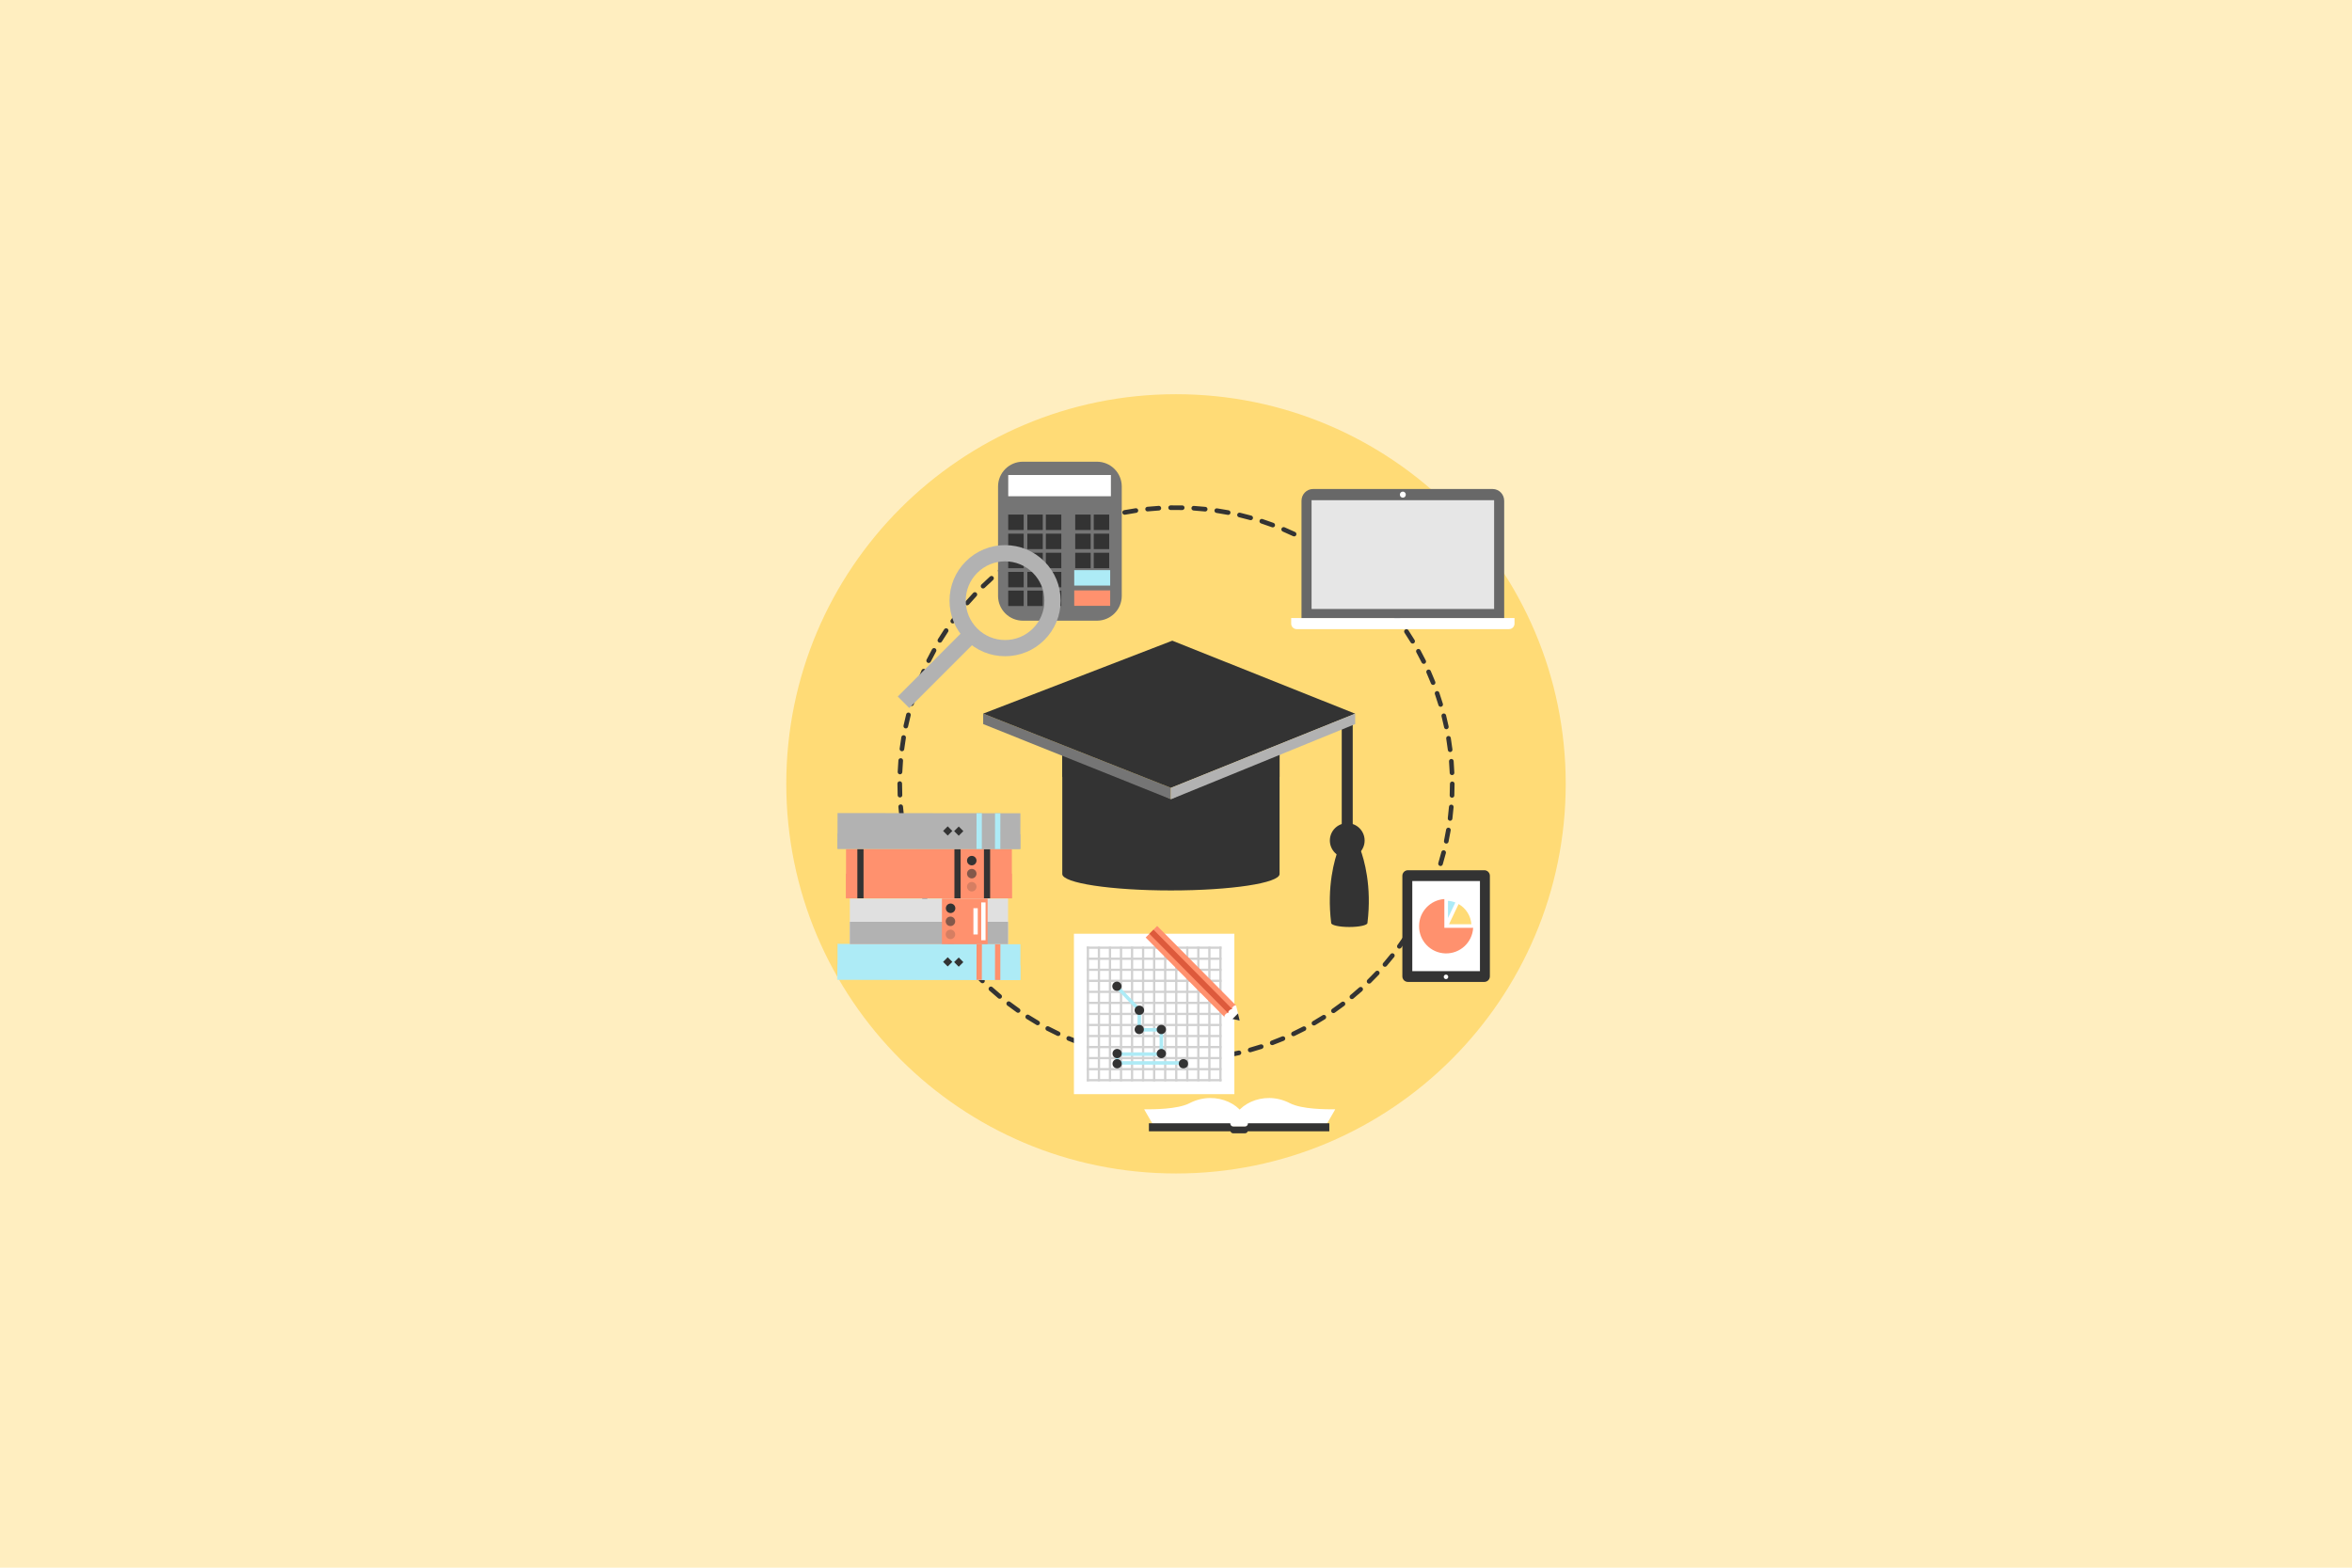 <?xml version="1.0" encoding="UTF-8"?>
<svg width="600px" height="400px" viewBox="0 0 600 400" version="1.1" xmlns="http://www.w3.org/2000/svg" xmlns:xlink="http://www.w3.org/1999/xlink">
    <title>classes</title>
    <desc>FastAdmin</desc>
    <g id="classes" stroke="none" stroke-width="1" fill="none" fill-rule="evenodd">
        <rect id="矩形" fill="#FFEEC0" x="0" y="0" width="600" height="400"></rect>
        <g id="编组" transform="translate(200, 100)">
            <path d="M199.418,99.998 C199.418,154.908 154.906,199.418 99.998,199.418 C45.092,199.418 0.582,154.908 0.582,99.998 C0.582,45.092 45.092,0.582 99.998,0.582 C154.906,0.582 199.418,45.092 199.418,99.998 Z" id="路径" fill="#FFDB76" fill-rule="nonzero"></path>
            <path d="M101.442,171.048 C101.115,171.051 100.848,170.789 100.845,170.462 C100.842,170.136 101.104,169.869 101.431,169.866 C102.407,169.846 103.382,169.806 104.357,169.746 C104.514,169.735 104.668,169.788 104.786,169.892 C104.903,169.996 104.974,170.143 104.982,170.3 C104.992,170.456 104.939,170.61 104.835,170.727 C104.732,170.844 104.585,170.916 104.429,170.925 C103.448,170.986 102.446,171.026 101.452,171.046 L101.442,171.048 L101.442,171.048 Z M98.489,171.046 L98.477,171.046 C97.484,171.025 96.492,170.984 95.502,170.922 C95.345,170.912 95.199,170.841 95.095,170.724 C94.992,170.607 94.939,170.453 94.949,170.297 C94.97,169.972 95.249,169.725 95.574,169.745 C96.548,169.804 97.524,169.845 98.5,169.866 C98.814,169.885 99.059,170.147 99.056,170.461 C99.053,170.776 98.804,171.033 98.489,171.046 L98.489,171.046 Z M107.335,170.683 C107.011,170.698 106.736,170.449 106.719,170.124 C106.703,169.8 106.951,169.524 107.275,169.506 C108.245,169.405 109.225,169.282 110.182,169.143 C110.504,169.099 110.802,169.322 110.851,169.643 C110.897,169.966 110.674,170.265 110.352,170.314 C109.378,170.454 108.385,170.58 107.397,170.68 C107.375,170.683 107.354,170.683 107.335,170.683 L107.335,170.683 Z M92.597,170.677 C92.308,171.648 91.288,172.201 90.317,171.912 C89.346,171.624 88.793,170.603 89.082,169.632 C89.104,169.477 89.187,169.337 89.313,169.243 C89.439,169.149 89.597,169.11 89.752,169.134 C90.715,169.275 91.692,169.397 92.657,169.498 C92.97,169.531 93.203,169.802 93.187,170.116 C93.171,170.43 92.911,170.677 92.597,170.677 L92.597,170.677 Z M113.175,169.832 C112.892,169.831 112.65,169.63 112.595,169.352 C112.535,169.032 112.746,168.723 113.066,168.662 C114.025,168.481 114.981,168.28 115.931,168.057 C116.249,167.983 116.566,168.18 116.641,168.498 C116.715,168.815 116.518,169.133 116.2,169.208 C115.24,169.432 114.26,169.638 113.286,169.823 C113.25,169.829 113.212,169.832 113.175,169.832 L113.175,169.832 Z M86.757,169.818 C86.72,169.819 86.683,169.815 86.646,169.808 C85.671,169.623 84.699,169.417 83.732,169.191 C83.579,169.155 83.447,169.06 83.364,168.927 C83.282,168.793 83.256,168.633 83.292,168.48 C83.327,168.327 83.422,168.195 83.555,168.113 C83.689,168.03 83.849,168.005 84.002,168.042 C84.945,168.262 85.908,168.466 86.866,168.649 C87.186,168.711 87.397,169.018 87.337,169.338 C87.283,169.617 87.04,169.818 86.757,169.818 L86.757,169.818 Z M118.926,168.492 C118.661,168.491 118.429,168.315 118.357,168.06 C118.271,167.745 118.455,167.421 118.769,167.332 C119.708,167.071 120.652,166.786 121.572,166.486 C121.878,166.399 122.198,166.569 122.296,166.872 C122.395,167.174 122.236,167.5 121.937,167.609 C121,167.914 120.04,168.203 119.085,168.469 C119.033,168.485 118.98,168.492 118.926,168.492 L118.926,168.492 Z M81.006,168.472 C80.952,168.473 80.898,168.465 80.846,168.451 C79.89,168.184 78.94,167.897 77.995,167.591 C77.788,167.531 77.629,167.363 77.581,167.153 C77.534,166.942 77.605,166.722 77.767,166.579 C77.93,166.436 78.157,166.394 78.36,166.468 C79.283,166.768 80.226,167.052 81.163,167.315 C81.447,167.394 81.629,167.67 81.589,167.962 C81.55,168.254 81.301,168.472 81.006,168.472 L81.006,168.472 Z M124.543,166.669 C124.259,166.667 124.017,166.462 123.967,166.183 C123.916,165.903 124.073,165.627 124.338,165.526 C125.246,165.188 126.158,164.828 127.054,164.452 C127.355,164.326 127.701,164.467 127.828,164.768 C127.954,165.068 127.813,165.415 127.512,165.542 C126.603,165.923 125.674,166.291 124.751,166.634 C124.684,166.657 124.614,166.669 124.543,166.669 Z M75.385,166.643 C75.314,166.642 75.244,166.629 75.178,166.605 C74.246,166.258 73.32,165.891 72.403,165.505 C72.102,165.378 71.961,165.032 72.088,164.731 C72.214,164.43 72.561,164.289 72.862,164.415 C73.762,164.794 74.68,165.158 75.588,165.498 C75.855,165.598 76.014,165.874 75.964,166.156 C75.914,166.437 75.67,166.642 75.385,166.643 Z M129.972,164.389 C129.697,164.387 129.46,164.194 129.4,163.926 C129.34,163.657 129.473,163.382 129.722,163.263 C130.595,162.849 131.475,162.412 132.337,161.963 C132.526,161.849 132.762,161.848 132.951,161.963 C133.14,162.077 133.249,162.287 133.235,162.507 C133.221,162.727 133.086,162.921 132.885,163.011 C132.011,163.468 131.114,163.914 130.225,164.331 C130.146,164.369 130.06,164.389 129.972,164.389 L129.972,164.389 Z M69.931,164.343 C69.844,164.343 69.758,164.323 69.68,164.286 C68.78,163.863 67.89,163.419 67.011,162.955 C66.824,162.857 66.704,162.667 66.695,162.456 C66.687,162.245 66.791,162.046 66.97,161.933 C67.148,161.82 67.373,161.811 67.56,161.909 C68.425,162.365 69.309,162.803 70.185,163.218 C70.479,163.358 70.606,163.709 70.468,164.005 C70.369,164.212 70.16,164.343 69.931,164.343 L69.931,164.343 Z M135.195,161.655 C134.928,161.656 134.694,161.477 134.625,161.219 C134.555,160.961 134.668,160.689 134.9,160.555 C135.744,160.068 136.578,159.564 137.402,159.042 C137.676,158.867 138.041,158.947 138.216,159.222 C138.391,159.497 138.31,159.862 138.035,160.037 C137.203,160.566 136.345,161.085 135.492,161.58 C135.401,161.63 135.299,161.656 135.195,161.655 L135.195,161.655 Z M64.695,161.594 C64.592,161.594 64.49,161.566 64.402,161.514 C63.541,161.016 62.691,160.499 61.854,159.963 C61.579,159.788 61.499,159.423 61.675,159.148 C61.85,158.874 62.215,158.794 62.489,158.969 C63.313,159.494 64.148,160.002 64.992,160.492 C65.226,160.625 65.34,160.899 65.27,161.158 C65.2,161.417 64.964,161.597 64.695,161.594 L64.695,161.594 Z M140.174,158.495 C139.915,158.497 139.685,158.33 139.608,158.082 C139.53,157.835 139.623,157.566 139.837,157.42 C140.637,156.865 141.434,156.285 142.205,155.702 C142.371,155.559 142.603,155.52 142.807,155.601 C143.011,155.682 143.154,155.87 143.177,156.088 C143.2,156.307 143.1,156.52 142.917,156.642 C142.135,157.235 141.325,157.825 140.512,158.391 C140.413,158.459 140.295,158.496 140.174,158.495 L140.174,158.495 Z M59.712,158.418 C59.59,158.419 59.472,158.381 59.372,158.311 C58.558,157.743 57.756,157.158 56.968,156.555 C56.708,156.358 56.658,155.987 56.855,155.728 C57.053,155.468 57.424,155.418 57.683,155.615 C58.457,156.206 59.252,156.788 60.049,157.343 C60.263,157.489 60.356,157.758 60.279,158.005 C60.201,158.253 59.971,158.42 59.712,158.418 L59.712,158.418 Z M144.874,154.929 C144.625,154.929 144.402,154.773 144.317,154.539 C144.233,154.304 144.305,154.042 144.497,153.883 C145.248,153.261 145.987,152.624 146.712,151.972 C146.956,151.754 147.33,151.773 147.549,152.015 C147.766,152.257 147.746,152.631 147.503,152.851 C146.771,153.508 146.012,154.162 145.249,154.795 C145.144,154.882 145.011,154.93 144.874,154.929 L144.874,154.929 Z M55.011,154.837 C54.873,154.837 54.74,154.788 54.634,154.7 C53.874,154.069 53.117,153.411 52.383,152.749 C52.141,152.53 52.123,152.156 52.342,151.915 C52.562,151.673 52.935,151.655 53.177,151.874 C53.897,152.525 54.642,153.169 55.391,153.792 C55.582,153.952 55.653,154.214 55.568,154.448 C55.483,154.682 55.26,154.838 55.011,154.837 L55.011,154.837 Z M149.263,150.982 C149.023,150.982 148.807,150.837 148.717,150.615 C148.626,150.393 148.679,150.138 148.851,149.971 C149.546,149.289 150.235,148.586 150.903,147.88 C151.046,147.718 151.265,147.647 151.476,147.694 C151.686,147.741 151.854,147.899 151.914,148.106 C151.974,148.314 151.916,148.537 151.763,148.689 C151.088,149.408 150.385,150.123 149.678,150.815 C149.567,150.922 149.418,150.982 149.263,150.982 L149.263,150.982 Z M50.629,150.877 C50.474,150.877 50.326,150.816 50.215,150.708 C49.507,150.012 48.813,149.301 48.134,148.577 C48.027,148.463 47.969,148.31 47.975,148.154 C47.98,147.997 48.048,147.849 48.163,147.743 C48.277,147.635 48.429,147.577 48.586,147.583 C48.742,147.588 48.891,147.656 48.997,147.771 C49.66,148.478 50.349,149.182 51.043,149.865 C51.214,150.033 51.267,150.288 51.176,150.51 C51.085,150.732 50.869,150.877 50.629,150.877 L50.629,150.877 Z M153.308,146.683 C153.077,146.682 152.868,146.547 152.772,146.337 C152.676,146.126 152.711,145.88 152.862,145.705 C153.497,144.969 154.126,144.211 154.731,143.449 C154.934,143.193 155.306,143.151 155.562,143.354 C155.817,143.557 155.86,143.929 155.657,144.185 C155.042,144.958 154.403,145.731 153.755,146.475 C153.644,146.608 153.48,146.684 153.308,146.683 Z M46.592,146.571 C46.421,146.571 46.257,146.496 46.145,146.366 C45.498,145.615 44.862,144.845 44.249,144.071 C44.068,143.814 44.119,143.46 44.366,143.265 C44.612,143.069 44.969,143.101 45.177,143.337 C45.778,144.095 46.406,144.854 47.04,145.594 C47.193,145.768 47.229,146.016 47.132,146.227 C47.035,146.438 46.824,146.572 46.592,146.571 L46.592,146.571 Z M156.985,142.057 C156.762,142.058 156.558,141.933 156.457,141.735 C156.356,141.536 156.376,141.298 156.508,141.118 C157.078,140.334 157.645,139.525 158.185,138.715 C158.27,138.584 158.405,138.492 158.559,138.461 C158.713,138.43 158.873,138.463 159.003,138.551 C159.274,138.733 159.347,139.099 159.166,139.371 C158.618,140.194 158.043,141.017 157.462,141.815 C157.35,141.967 157.173,142.057 156.985,142.057 L156.985,142.057 Z M42.929,141.943 C42.74,141.943 42.562,141.853 42.449,141.7 C41.867,140.897 41.302,140.082 40.752,139.257 C40.574,138.984 40.648,138.619 40.918,138.437 C41.049,138.35 41.208,138.318 41.362,138.349 C41.515,138.38 41.65,138.471 41.737,138.602 C42.272,139.408 42.835,140.217 43.406,141.005 C43.537,141.184 43.556,141.422 43.455,141.62 C43.355,141.818 43.151,141.943 42.929,141.943 L42.929,141.943 Z M160.263,137.14 C160.05,137.139 159.854,137.024 159.749,136.838 C159.645,136.652 159.648,136.424 159.758,136.242 C160.263,135.414 160.758,134.56 161.228,133.706 C161.33,133.521 161.523,133.404 161.734,133.4 C161.945,133.396 162.143,133.504 162.253,133.685 C162.362,133.866 162.367,134.092 162.265,134.277 C161.784,135.147 161.285,136.008 160.768,136.857 C160.66,137.032 160.469,137.14 160.263,137.14 L160.263,137.14 Z M39.669,137.029 C39.461,137.03 39.269,136.921 39.163,136.742 C38.649,135.895 38.154,135.037 37.677,134.169 C37.575,133.985 37.58,133.76 37.689,133.579 C37.798,133.399 37.995,133.29 38.206,133.295 C38.417,133.299 38.609,133.415 38.711,133.6 C39.178,134.449 39.668,135.298 40.172,136.131 C40.281,136.313 40.285,136.54 40.181,136.726 C40.077,136.911 39.882,137.027 39.669,137.029 L39.669,137.029 Z M163.12,131.962 C162.915,131.961 162.726,131.855 162.618,131.681 C162.51,131.507 162.499,131.29 162.589,131.106 C163.025,130.232 163.448,129.342 163.842,128.452 C163.975,128.155 164.325,128.022 164.622,128.155 C164.918,128.288 165.052,128.635 164.92,128.937 C164.514,129.844 164.09,130.743 163.648,131.634 C163.549,131.835 163.344,131.962 163.12,131.962 Z M36.829,131.863 C36.605,131.864 36.4,131.736 36.3,131.535 C35.86,130.648 35.439,129.752 35.037,128.846 C34.951,128.654 34.975,128.43 35.099,128.259 C35.223,128.089 35.428,127.997 35.638,128.019 C35.848,128.041 36.03,128.174 36.115,128.366 C36.509,129.251 36.928,130.14 37.358,131.009 C37.45,131.192 37.441,131.41 37.333,131.584 C37.225,131.758 37.034,131.864 36.829,131.863 L36.829,131.863 Z M165.532,126.56 C165.336,126.56 165.153,126.463 165.043,126.301 C164.933,126.139 164.91,125.933 164.982,125.751 C165.34,124.846 165.686,123.922 166.006,123.002 C166.075,122.802 166.246,122.655 166.453,122.615 C166.66,122.576 166.873,122.65 167.011,122.809 C167.148,122.969 167.191,123.19 167.122,123.389 C166.794,124.329 166.446,125.262 166.078,126.186 C165.991,126.412 165.774,126.56 165.532,126.56 L165.532,126.56 Z M34.438,126.482 C34.195,126.483 33.976,126.334 33.888,126.108 C33.524,125.185 33.178,124.255 32.852,123.318 C32.778,123.118 32.818,122.893 32.957,122.731 C33.095,122.568 33.311,122.493 33.52,122.534 C33.73,122.575 33.901,122.726 33.968,122.929 C34.285,123.846 34.628,124.768 34.985,125.674 C35.056,125.855 35.034,126.06 34.925,126.222 C34.815,126.383 34.633,126.48 34.438,126.482 L34.438,126.482 Z M167.48,120.969 C167.293,120.969 167.117,120.88 167.005,120.73 C166.894,120.58 166.86,120.385 166.914,120.206 C167.195,119.274 167.458,118.322 167.7,117.386 C167.752,117.182 167.91,117.021 168.113,116.965 C168.316,116.908 168.534,116.964 168.685,117.112 C168.835,117.259 168.896,117.476 168.843,117.68 C168.598,118.641 168.332,119.598 168.046,120.548 C167.97,120.797 167.74,120.967 167.48,120.969 L167.48,120.969 Z M32.498,120.905 C32.238,120.905 32.008,120.733 31.934,120.483 C31.648,119.532 31.382,118.576 31.137,117.614 C31.085,117.409 31.146,117.193 31.297,117.046 C31.448,116.898 31.666,116.843 31.869,116.9 C32.073,116.957 32.23,117.119 32.282,117.323 C32.522,118.265 32.785,119.214 33.065,120.143 C33.119,120.322 33.086,120.517 32.974,120.667 C32.862,120.817 32.686,120.905 32.498,120.905 L32.498,120.905 Z M168.943,115.248 C168.765,115.247 168.597,115.167 168.485,115.029 C168.373,114.891 168.329,114.71 168.365,114.535 C168.566,113.586 168.751,112.618 168.911,111.658 C168.972,111.344 169.273,111.136 169.589,111.189 C169.905,111.243 170.121,111.538 170.075,111.855 C169.91,112.833 169.726,113.808 169.522,114.778 C169.465,115.052 169.223,115.248 168.943,115.248 L168.943,115.248 Z M31.04,115.183 C30.76,115.184 30.519,114.987 30.463,114.712 C30.258,113.741 30.074,112.765 29.911,111.786 C29.873,111.472 30.089,111.184 30.401,111.133 C30.713,111.081 31.01,111.285 31.075,111.594 C31.235,112.552 31.418,113.52 31.62,114.469 C31.657,114.644 31.613,114.826 31.501,114.965 C31.388,115.104 31.219,115.184 31.04,115.183 L31.04,115.183 Z M169.922,109.426 C169.752,109.427 169.59,109.354 169.477,109.227 C169.365,109.1 169.313,108.93 169.334,108.762 C169.454,107.798 169.558,106.818 169.637,105.848 C169.664,105.522 169.949,105.28 170.275,105.307 C170.6,105.334 170.842,105.619 170.815,105.945 C170.734,106.932 170.631,107.928 170.508,108.906 C170.472,109.203 170.22,109.426 169.922,109.426 L169.922,109.426 Z M30.068,109.36 C29.77,109.359 29.519,109.137 29.482,108.842 C29.359,107.856 29.258,106.868 29.177,105.878 C29.164,105.722 29.214,105.568 29.316,105.448 C29.417,105.329 29.562,105.255 29.718,105.243 C29.875,105.229 30.03,105.279 30.15,105.381 C30.27,105.483 30.344,105.628 30.355,105.785 C30.435,106.751 30.535,107.732 30.655,108.697 C30.694,109.021 30.465,109.315 30.142,109.357 L30.068,109.36 L30.068,109.36 Z M170.412,103.542 L170.385,103.542 C170.228,103.535 170.081,103.467 169.975,103.352 C169.869,103.237 169.813,103.084 169.82,102.928 C169.859,101.952 169.879,100.976 169.88,100 C169.88,99.673 170.145,99.408 170.472,99.408 C170.798,99.408 171.063,99.673 171.063,100 C171.063,100.988 171.042,101.988 171.002,102.978 C170.988,103.294 170.728,103.542 170.412,103.542 L170.412,103.542 Z M29.585,103.475 C29.268,103.476 29.008,103.226 28.995,102.909 C28.957,101.939 28.937,100.969 28.937,99.998 L28.937,99.931 C28.937,99.604 29.201,99.34 29.528,99.34 C29.854,99.34 30.118,99.604 30.118,99.931 L30.118,99.998 C30.118,100.954 30.138,101.915 30.175,102.86 C30.182,103.016 30.126,103.169 30.02,103.284 C29.913,103.399 29.766,103.467 29.609,103.472 C29.603,103.475 29.592,103.475 29.585,103.475 Z M170.415,97.772 C170.099,97.773 169.839,97.524 169.825,97.208 C169.788,96.232 169.73,95.257 169.651,94.283 C169.638,94.127 169.688,93.972 169.79,93.853 C169.891,93.734 170.036,93.66 170.192,93.648 C170.349,93.634 170.504,93.684 170.624,93.786 C170.743,93.888 170.817,94.034 170.828,94.191 C170.909,95.172 170.968,96.172 171.006,97.162 C171.013,97.318 170.957,97.471 170.851,97.586 C170.745,97.701 170.597,97.769 170.44,97.774 L170.415,97.772 L170.415,97.772 Z M29.591,97.571 L29.566,97.571 C29.409,97.564 29.262,97.496 29.155,97.38 C29.049,97.265 28.993,97.112 29,96.955 C29.042,95.963 29.104,94.972 29.186,93.983 C29.222,93.665 29.505,93.433 29.824,93.459 C30.143,93.486 30.383,93.762 30.366,94.082 C30.283,95.051 30.222,96.034 30.182,97.003 C30.169,97.32 29.908,97.571 29.591,97.571 L29.591,97.571 Z M169.938,91.888 C169.641,91.886 169.39,91.666 169.351,91.371 C169.232,90.402 169.093,89.436 168.934,88.472 C168.907,88.318 168.943,88.159 169.034,88.032 C169.125,87.904 169.264,87.818 169.418,87.794 C169.573,87.768 169.731,87.804 169.859,87.895 C169.986,87.986 170.072,88.124 170.097,88.278 C170.258,89.251 170.402,90.242 170.522,91.226 C170.561,91.549 170.332,91.844 170.009,91.885 C169.985,91.888 169.963,91.888 169.938,91.888 L169.938,91.888 Z M30.086,91.688 C29.916,91.687 29.755,91.614 29.643,91.487 C29.531,91.359 29.479,91.19 29.5,91.022 C29.623,90.042 29.769,89.049 29.934,88.077 C29.988,87.756 30.292,87.54 30.613,87.595 C30.934,87.649 31.15,87.953 31.095,88.274 C30.934,89.236 30.792,90.201 30.669,91.169 C30.634,91.465 30.384,91.687 30.086,91.688 L30.086,91.688 Z M168.971,86.065 C168.691,86.064 168.449,85.867 168.394,85.592 C168.193,84.637 167.973,83.686 167.732,82.74 C167.678,82.435 167.869,82.139 168.169,82.063 C168.469,81.986 168.778,82.154 168.877,82.448 C169.12,83.408 169.348,84.385 169.548,85.349 C169.58,85.503 169.551,85.663 169.465,85.794 C169.379,85.926 169.244,86.017 169.091,86.049 C169.052,86.06 169.011,86.065 168.971,86.065 L168.971,86.065 Z M31.068,85.865 C30.89,85.864 30.722,85.784 30.61,85.646 C30.498,85.508 30.454,85.326 30.491,85.152 C30.695,84.185 30.925,83.209 31.171,82.254 C31.223,82.05 31.381,81.889 31.584,81.832 C31.787,81.776 32.005,81.832 32.155,81.979 C32.306,82.127 32.366,82.344 32.314,82.548 C32.07,83.493 31.848,84.443 31.646,85.398 C31.587,85.67 31.346,85.864 31.068,85.865 L31.068,85.865 Z M167.518,80.343 C167.257,80.343 167.028,80.171 166.952,79.922 C166.673,78.987 166.373,78.058 166.054,77.135 C165.976,76.934 166.014,76.706 166.154,76.541 C166.293,76.376 166.511,76.3 166.723,76.343 C166.934,76.386 167.105,76.541 167.169,76.748 C167.494,77.678 167.8,78.634 168.085,79.583 C168.129,79.733 168.113,79.894 168.038,80.032 C167.964,80.169 167.838,80.271 167.688,80.315 C167.633,80.334 167.576,80.343 167.518,80.343 L167.518,80.343 Z M32.538,80.148 C32.352,80.147 32.176,80.058 32.065,79.908 C31.954,79.757 31.92,79.564 31.974,79.385 C32.262,78.431 32.57,77.485 32.898,76.545 C32.949,76.396 33.058,76.274 33.199,76.207 C33.34,76.139 33.503,76.13 33.651,76.183 C33.958,76.289 34.122,76.628 34.014,76.934 C33.692,77.858 33.389,78.789 33.105,79.726 C33.03,79.976 32.8,80.148 32.538,80.148 L32.538,80.148 Z M165.588,74.762 C165.346,74.762 165.128,74.614 165.038,74.389 C164.682,73.484 164.306,72.586 163.912,71.695 C163.816,71.501 163.833,71.269 163.958,71.092 C164.084,70.914 164.296,70.82 164.511,70.846 C164.727,70.872 164.911,71.013 164.991,71.215 C165.391,72.117 165.777,73.038 166.138,73.954 C166.196,74.1 166.193,74.262 166.13,74.406 C166.067,74.55 165.949,74.662 165.803,74.718 C165.735,74.748 165.662,74.762 165.588,74.762 L165.588,74.762 Z M34.492,74.558 C34.297,74.557 34.115,74.46 34.005,74.298 C33.895,74.137 33.871,73.932 33.942,73.749 C34.309,72.826 34.698,71.905 35.103,71.002 C35.237,70.704 35.587,70.571 35.885,70.705 C36.182,70.837 36.315,71.188 36.182,71.483 C35.782,72.376 35.402,73.278 35.042,74.188 C34.951,74.412 34.734,74.558 34.492,74.558 L34.492,74.558 Z M163.2,69.378 C162.975,69.378 162.769,69.251 162.668,69.049 C162.236,68.176 161.786,67.312 161.318,66.457 C161.217,66.272 161.222,66.047 161.331,65.867 C161.44,65.687 161.637,65.579 161.848,65.583 C162.059,65.588 162.251,65.705 162.352,65.889 C162.829,66.755 163.289,67.643 163.726,68.525 C163.817,68.707 163.807,68.924 163.7,69.098 C163.593,69.271 163.404,69.377 163.2,69.378 L163.2,69.378 Z M36.908,69.158 C36.703,69.159 36.512,69.052 36.404,68.877 C36.297,68.703 36.288,68.485 36.38,68.302 C36.822,67.417 37.289,66.529 37.766,65.663 C37.924,65.377 38.283,65.273 38.569,65.431 C38.855,65.588 38.959,65.948 38.802,66.234 C38.328,67.09 37.872,67.956 37.435,68.831 C37.337,69.032 37.132,69.159 36.908,69.158 Z M160.365,64.208 C160.158,64.209 159.966,64.1 159.86,63.923 C159.358,63.092 158.834,62.262 158.295,61.452 C158.179,61.277 158.165,61.052 158.259,60.864 C158.353,60.675 158.54,60.55 158.75,60.537 C158.961,60.524 159.162,60.624 159.278,60.8 C159.825,61.623 160.36,62.469 160.868,63.312 C160.979,63.494 160.984,63.722 160.879,63.908 C160.775,64.094 160.578,64.209 160.365,64.208 L160.365,64.208 Z M39.771,63.982 C39.557,63.982 39.361,63.867 39.256,63.681 C39.152,63.494 39.156,63.267 39.268,63.085 C39.78,62.24 40.32,61.394 40.869,60.572 C40.987,60.397 41.189,60.298 41.399,60.312 C41.61,60.325 41.797,60.451 41.89,60.64 C41.983,60.829 41.968,61.054 41.851,61.229 C41.308,62.041 40.783,62.864 40.275,63.698 C40.168,63.874 39.977,63.982 39.771,63.982 Z M157.109,59.292 C156.92,59.293 156.741,59.202 156.629,59.049 C156.057,58.26 155.468,57.482 154.865,56.715 C154.734,56.55 154.701,56.327 154.778,56.131 C154.856,55.935 155.033,55.795 155.241,55.764 C155.45,55.733 155.66,55.816 155.791,55.982 C156.404,56.761 157.003,57.552 157.586,58.354 C157.717,58.533 157.736,58.771 157.635,58.969 C157.535,59.167 157.331,59.292 157.109,59.292 L157.109,59.292 Z M43.052,59.071 C42.829,59.073 42.624,58.948 42.523,58.749 C42.422,58.55 42.442,58.311 42.575,58.132 C43.157,57.335 43.763,56.538 44.383,55.762 C44.589,55.516 44.953,55.48 45.204,55.68 C45.454,55.88 45.5,56.243 45.306,56.498 C44.699,57.264 44.107,58.041 43.529,58.829 C43.418,58.982 43.241,59.072 43.052,59.071 L43.052,59.071 Z M153.451,54.662 C153.278,54.662 153.113,54.587 153,54.455 C152.365,53.715 151.713,52.989 151.046,52.277 C150.902,52.122 150.851,51.903 150.913,51.701 C150.974,51.498 151.139,51.344 151.345,51.297 C151.551,51.249 151.766,51.315 151.911,51.469 C152.585,52.189 153.252,52.935 153.898,53.686 C154.047,53.862 154.081,54.107 153.985,54.316 C153.889,54.525 153.681,54.66 153.451,54.662 L153.451,54.662 Z M46.734,54.448 C46.502,54.449 46.292,54.314 46.195,54.103 C46.099,53.893 46.135,53.645 46.288,53.471 C46.934,52.726 47.603,51.982 48.285,51.26 C48.512,51.042 48.871,51.04 49.1,51.256 C49.33,51.472 49.35,51.83 49.146,52.071 C48.475,52.78 47.817,53.512 47.182,54.242 C47.07,54.373 46.906,54.448 46.734,54.448 L46.734,54.448 Z M149.418,50.351 C149.263,50.351 149.113,50.291 149.002,50.183 C148.306,49.498 147.596,48.827 146.872,48.172 C146.645,47.95 146.634,47.589 146.847,47.353 C147.06,47.118 147.421,47.093 147.665,47.297 C148.397,47.96 149.126,48.648 149.831,49.34 C149.999,49.509 150.05,49.762 149.96,49.982 C149.87,50.203 149.657,50.348 149.418,50.351 L149.418,50.351 Z M50.785,50.151 C50.545,50.151 50.328,50.006 50.238,49.783 C50.148,49.561 50.201,49.306 50.374,49.138 C51.082,48.446 51.812,47.762 52.546,47.103 C52.789,46.885 53.163,46.905 53.382,47.148 C53.6,47.391 53.58,47.765 53.337,47.983 C52.615,48.631 51.895,49.303 51.198,49.985 C51.087,50.091 50.939,50.151 50.785,50.151 L50.785,50.151 Z M145.037,46.386 C144.9,46.386 144.767,46.338 144.662,46.251 C143.91,45.625 143.146,45.016 142.369,44.423 C142.122,44.222 142.079,43.86 142.273,43.606 C142.467,43.353 142.827,43.299 143.086,43.485 C143.871,44.083 144.654,44.708 145.417,45.342 C145.538,45.441 145.614,45.585 145.628,45.741 C145.643,45.897 145.594,46.052 145.494,46.172 C145.381,46.309 145.214,46.387 145.037,46.386 L145.037,46.386 Z M55.177,46.206 C54.927,46.208 54.703,46.051 54.619,45.816 C54.535,45.581 54.608,45.318 54.802,45.16 C55.566,44.529 56.352,43.909 57.135,43.315 C57.395,43.118 57.765,43.169 57.962,43.428 C58.159,43.688 58.109,44.058 57.849,44.255 C57.078,44.838 56.306,45.449 55.554,46.072 C55.448,46.16 55.314,46.207 55.177,46.206 L55.177,46.206 Z M140.343,42.803 C140.222,42.804 140.103,42.766 140.005,42.695 C139.203,42.136 138.391,41.593 137.568,41.066 C137.316,40.882 137.25,40.533 137.418,40.27 C137.586,40.006 137.929,39.919 138.203,40.069 C139.038,40.605 139.872,41.162 140.68,41.726 C140.893,41.873 140.985,42.142 140.908,42.389 C140.831,42.636 140.602,42.804 140.343,42.803 L140.343,42.803 Z M59.882,42.646 C59.688,42.645 59.507,42.55 59.395,42.392 C59.211,42.123 59.278,41.756 59.546,41.569 C60.361,41.005 61.187,40.457 62.025,39.926 C62.3,39.764 62.654,39.849 62.825,40.119 C62.995,40.389 62.92,40.746 62.655,40.925 C61.837,41.443 61.017,41.988 60.218,42.542 C60.119,42.609 60.002,42.645 59.882,42.646 L59.882,42.646 Z M135.362,39.62 C135.257,39.621 135.154,39.593 135.065,39.54 C134.219,39.049 133.363,38.576 132.498,38.12 C132.312,38.021 132.192,37.83 132.184,37.619 C132.176,37.408 132.281,37.209 132.46,37.096 C132.639,36.984 132.864,36.975 133.051,37.074 C133.925,37.535 134.803,38.018 135.658,38.517 C135.794,38.595 135.893,38.725 135.933,38.876 C135.973,39.028 135.951,39.189 135.872,39.325 C135.768,39.508 135.573,39.621 135.362,39.62 L135.362,39.62 Z M64.863,39.491 C64.598,39.488 64.367,39.308 64.298,39.052 C64.229,38.796 64.339,38.525 64.568,38.389 C65.422,37.897 66.298,37.415 67.174,36.958 C67.361,36.861 67.586,36.87 67.764,36.983 C67.943,37.096 68.047,37.296 68.038,37.507 C68.029,37.718 67.909,37.908 67.722,38.006 C66.86,38.455 65.997,38.929 65.158,39.412 C65.068,39.463 64.967,39.489 64.863,39.491 L64.863,39.491 Z M130.128,36.866 C130.04,36.866 129.954,36.847 129.875,36.809 C128.991,36.392 128.098,35.992 127.197,35.609 C126.92,35.468 126.8,35.137 126.922,34.851 C127.043,34.565 127.365,34.421 127.658,34.522 C128.569,34.906 129.486,35.317 130.383,35.742 C130.677,35.883 130.802,36.234 130.665,36.529 C130.565,36.735 130.357,36.866 130.128,36.866 L130.128,36.866 Z M70.088,36.763 C69.809,36.764 69.568,36.571 69.508,36.3 C69.448,36.028 69.586,35.751 69.838,35.635 C70.735,35.215 71.639,34.813 72.552,34.431 C72.854,34.305 73.2,34.446 73.326,34.748 C73.452,35.049 73.31,35.395 73.009,35.522 C72.117,35.895 71.218,36.294 70.34,36.708 C70.261,36.744 70.175,36.763 70.088,36.763 L70.088,36.763 Z M124.678,34.562 C124.608,34.562 124.538,34.55 124.472,34.525 C123.557,34.183 122.626,33.855 121.7,33.555 C121.389,33.455 121.219,33.121 121.32,32.811 C121.421,32.5 121.754,32.33 122.065,32.431 C123.006,32.74 123.955,33.072 124.883,33.418 C125.189,33.534 125.345,33.874 125.231,34.18 C125.143,34.409 124.924,34.561 124.678,34.562 L124.678,34.562 Z M75.518,34.488 C75.23,34.492 74.981,34.286 74.93,34.002 C74.88,33.718 75.042,33.439 75.314,33.343 C76.245,32.999 77.183,32.673 78.128,32.366 C78.431,32.289 78.741,32.46 78.838,32.757 C78.934,33.055 78.783,33.376 78.492,33.491 C77.563,33.791 76.634,34.114 75.725,34.449 C75.659,34.475 75.589,34.488 75.518,34.488 L75.518,34.488 Z M119.058,32.726 C119.004,32.726 118.95,32.718 118.898,32.703 C117.958,32.44 117.012,32.196 116.062,31.972 C115.744,31.898 115.547,31.579 115.622,31.262 C115.696,30.944 116.015,30.747 116.332,30.822 C117.295,31.051 118.265,31.298 119.215,31.563 C119.496,31.646 119.674,31.922 119.635,32.212 C119.596,32.502 119.351,32.72 119.058,32.726 Z M81.135,32.672 C80.84,32.672 80.591,32.453 80.551,32.161 C80.512,31.868 80.694,31.591 80.978,31.512 C81.936,31.246 82.898,31 83.866,30.775 C84.072,30.728 84.287,30.794 84.431,30.948 C84.575,31.102 84.626,31.321 84.564,31.523 C84.502,31.725 84.338,31.879 84.132,31.926 C83.186,32.146 82.231,32.389 81.295,32.649 C81.243,32.664 81.19,32.672 81.135,32.672 L81.135,32.672 Z M113.309,31.375 C113.272,31.376 113.235,31.372 113.198,31.365 C112.24,31.181 111.278,31.018 110.312,30.875 C109.989,30.827 109.766,30.526 109.814,30.203 C109.864,29.881 110.165,29.66 110.488,29.708 C111.462,29.852 112.449,30.018 113.422,30.203 C113.742,30.265 113.952,30.574 113.892,30.895 C113.837,31.174 113.593,31.375 113.309,31.375 L113.309,31.375 Z M86.888,31.337 C86.589,31.328 86.344,31.097 86.316,30.799 C86.289,30.501 86.488,30.23 86.78,30.166 C87.755,29.982 88.734,29.819 89.717,29.678 C90.03,29.648 90.313,29.869 90.358,30.181 C90.404,30.493 90.197,30.785 89.888,30.846 C88.921,30.987 87.958,31.147 86.998,31.328 C86.962,31.334 86.925,31.337 86.888,31.337 L86.888,31.337 Z M107.469,30.511 L107.406,30.508 C106.436,30.405 105.463,30.322 104.489,30.26 C104.333,30.251 104.186,30.18 104.083,30.062 C103.979,29.944 103.926,29.79 103.937,29.634 C103.958,29.308 104.239,29.062 104.565,29.083 C105.552,29.145 106.551,29.229 107.531,29.332 C107.835,29.375 108.056,29.643 108.04,29.95 C108.024,30.256 107.776,30.5 107.469,30.511 L107.469,30.511 Z M92.729,30.489 C92.423,30.477 92.176,30.233 92.161,29.927 C92.146,29.62 92.367,29.353 92.671,29.311 C93.658,29.21 94.647,29.129 95.637,29.069 C95.945,29.075 96.197,29.317 96.216,29.625 C96.235,29.933 96.015,30.204 95.709,30.248 C94.714,30.308 93.721,30.388 92.729,30.489 L92.729,30.489 Z M101.578,30.137 L101.563,30.137 C100.587,30.115 99.611,30.114 98.635,30.132 C98.309,30.139 98.039,29.879 98.033,29.553 C98.027,29.227 98.286,28.957 98.612,28.951 C99.605,28.931 100.598,28.932 101.591,28.955 C101.917,28.959 102.179,29.226 102.175,29.552 C102.172,29.879 101.905,30.14 101.578,30.137 L101.578,30.137 Z M126.42,91.385 L98.706,103.925 L70.989,91.385 L70.989,123 C70.989,125.318 83.398,127.198 98.705,127.198 C114.011,127.198 126.42,125.317 126.42,123 L126.42,91.385 Z" id="形状" fill="#333333" fill-rule="nonzero"></path>
            <polygon id="路径" fill="#333333" fill-rule="nonzero" points="126.418 91.385 126.418 98.198 98.7 110.731 70.989 98.191 70.989 91.385 98.706 103.926"></polygon>
            <polygon id="路径" fill="#757575" fill-rule="nonzero" points="98.703 101.022 98.703 103.935 50.811 84.751 50.811 82.102 50.829 82.091 98.703 101.022"></polygon>
            <path d="M98.703,101.023 L50.809,82.085 L99.057,63.472 L145.708,82.102 L98.703,101.023 Z M142.282,83.995 L145.083,83.995 L145.083,113.409 L142.282,113.409 L142.282,83.995 Z" id="形状" fill="#333333" fill-rule="nonzero"></path>
            <path d="M148.118,114.462 C148.118,112.012 146.133,110.027 143.684,110.027 C141.235,110.027 139.249,112.012 139.249,114.462 C139.249,116.908 141.234,118.898 143.683,118.898 C146.133,118.898 148.118,116.911 148.118,114.462 L148.118,114.462 Z" id="路径" fill="#333333" fill-rule="nonzero"></path>
            <path d="M147.018,116.685 L141.42,116.685 C140.483,119.188 138.411,126.071 139.588,135.503 L139.589,135.503 C139.589,136.068 141.66,136.526 144.212,136.526 C146.766,136.526 148.837,136.068 148.837,135.503 C150.012,126.069 147.951,119.188 147.018,116.685 Z" id="路径" fill="#333333" fill-rule="nonzero"></path>
            <polygon id="路径" fill="#B2B2B2" fill-rule="nonzero" points="98.703 101.022 98.705 103.935 145.708 84.751 145.708 82.102 145.686 82.091 98.705 101.022"></polygon>
            <g transform="translate(12.308, 16.923)">
                <polygon id="路径" fill="#FF916E" points="3.515 99.697 45.82 99.697 45.82 112.291 3.515 112.291"></polygon>
                <polygon id="路径" fill="#FF916E" points="3.515 105.994 45.82 105.994 45.82 112.291 3.515 112.291"></polygon>
                <path d="M38.698,99.697 L40.278,99.697 L40.278,112.291 L38.698,112.291 L38.698,99.697 Z M31.166,99.697 L32.745,99.697 L32.745,112.291 L31.166,112.291 L31.166,99.697 Z M6.403,99.697 L7.983,99.697 L7.983,112.291 L6.403,112.291 L6.403,99.697 Z M35.591,103.875 C34.922,103.875 34.38,103.333 34.38,102.665 C34.38,101.996 34.922,101.454 35.591,101.454 C36.259,101.454 36.802,101.996 36.802,102.665 C36.802,103.333 36.259,103.875 35.591,103.875 L35.591,103.875 Z" id="形状" fill="#333333"></path>
                <path d="M35.591,107.205 C34.922,107.205 34.38,106.663 34.38,105.994 C34.38,105.325 34.922,104.783 35.591,104.783 C36.259,104.783 36.802,105.325 36.802,105.994 C36.802,106.663 36.259,107.205 35.591,107.205 Z" id="路径" fill="#333333" opacity="0.6"></path>
                <path d="M35.591,110.535 C34.922,110.535 34.379,109.993 34.379,109.324 C34.379,108.655 34.922,108.112 35.591,108.112 C36.26,108.112 36.802,108.655 36.802,109.324 C36.802,109.993 36.26,110.535 35.591,110.535 Z" id="路径" fill="#333333" opacity="0.2"></path>
                <g transform="translate(0, 123.077)">
                    <polygon id="路径" fill="#ADEBF6" points="1.335 9.946 1.357 0.823 48.003 0.931 47.982 10.054"></polygon>
                    <polygon id="路径" fill="#ADEBF6" points="47.982 10.052 47.986 6.335 1.343 6.065 1.334 9.948"></polygon>
                    <path d="M41.511,10.043 L41.532,0.918 L42.894,0.922 L42.872,10.045 L41.511,10.043 Z M36.795,10.023 L36.817,0.898 L38.18,0.902 L38.158,10.025 L36.795,10.023 Z" id="形状" fill="#FF916E"></path>
                    <path d="M31.088,5.48 L32.269,4.305 L33.443,5.488 L32.262,6.662 L31.088,5.48 Z M28.277,5.418 L29.455,4.242 L30.631,5.42 L29.452,6.597 L28.277,5.418 Z" id="形状" fill="#333333"></path>
                </g>
                <g transform="translate(0, 89.231)">
                    <polygon id="路径" fill="#B2B2B2" points="1.338 10.417 1.349 1.294 47.995 1.355 47.985 10.478"></polygon>
                    <polygon id="路径" fill="#B2B2B2" points="47.985 10.478 47.988 6.763 1.343 6.54 1.338 10.422"></polygon>
                    <path d="M41.512,10.465 L41.525,1.342 L42.886,1.343 L42.874,10.466 L41.512,10.465 Z M36.797,10.452 L36.808,1.328 L38.169,1.328 L38.158,10.454 L36.797,10.452 Z" id="形状" fill="#ADEBF6"></path>
                    <path d="M31.092,5.912 L32.271,4.735 L33.448,5.914 L32.269,7.092 L31.092,5.912 Z M28.277,5.865 L29.455,4.689 L30.632,5.869 L29.454,7.045 L28.277,5.865 Z" id="形状" fill="#333333"></path>
                </g>
                <g transform="translate(3.077, 112.308)" id="路径">
                    <polygon fill="#E0E0E0" points="41.771 0.038 41.771 11.66 1.411 11.66 1.411 0.038"></polygon>
                    <polygon fill="#B2B2B2" points="41.772 5.966 41.772 11.66 1.412 11.66 1.412 5.968"></polygon>
                    <polygon fill="#FF916E" points="24.905 0.038 36.557 0.038 36.557 11.66 24.905 11.66"></polygon>
                    <path d="M27.115,3.731 C26.446,3.731 25.904,3.189 25.903,2.52 C25.903,1.851 26.445,1.308 27.114,1.308 C27.783,1.307 28.326,1.849 28.326,2.518 C28.327,3.188 27.784,3.73 27.115,3.731 L27.115,3.731 Z" fill="#333333"></path>
                    <path d="M27.115,7.062 C26.672,7.077 26.256,6.85 26.03,6.469 C25.803,6.087 25.803,5.613 26.03,5.231 C26.256,4.85 26.672,4.623 27.115,4.638 C27.768,4.662 28.285,5.197 28.285,5.85 C28.285,6.503 27.768,7.038 27.115,7.062 L27.115,7.062 Z" fill="#333333" opacity="0.6"></path>
                    <path d="M27.115,10.392 C26.672,10.408 26.256,10.181 26.03,9.799 C25.803,9.418 25.803,8.944 26.03,8.562 C26.256,8.181 26.672,7.953 27.115,7.969 C27.768,7.992 28.285,8.528 28.285,9.181 C28.285,9.834 27.768,10.369 27.115,10.392 L27.115,10.392 Z" fill="#333333" opacity="0.2"></path>
                    <polygon fill="#FFFFFF" points="36.035 1.026 36.035 10.674 34.928 10.674 34.928 1.028"></polygon>
                    <polygon fill="#FFFFFF" points="34.042 2.495 34.042 9.202 32.934 9.202 32.934 2.494"></polygon>
                </g>
                <g transform="translate(61.538, 118.462)">
                    <polygon id="路径" fill="#FFFFFF" fill-rule="nonzero" points="0.115 2.862 41.045 2.862 41.045 43.791 0.115 43.791"></polygon>
                    <path d="M37.771,6.135 L37.771,40.515 L37.198,40.515 L37.198,6.135 L37.771,6.135 Z M34.954,6.135 L34.954,40.515 L34.382,40.515 L34.382,6.135 L34.954,6.135 Z M32.135,6.135 L32.135,40.515 L31.563,40.515 L31.563,6.135 L32.135,6.135 Z M29.322,6.135 L29.322,40.515 L28.748,40.515 L28.748,6.135 L29.322,6.135 Z M26.505,6.135 L26.505,40.515 L25.931,40.515 L25.931,6.135 L26.505,6.135 Z M23.685,6.135 L23.685,40.515 L23.112,40.515 L23.112,6.135 L23.685,6.135 Z M18.051,6.137 L18.051,40.517 L17.477,40.517 L17.477,6.137 L18.051,6.137 Z M20.868,6.135 L20.868,40.515 L20.295,40.515 L20.295,6.135 L20.868,6.135 Z M15.232,6.135 L15.232,40.515 L14.66,40.515 L14.66,6.135 L15.232,6.135 Z M12.415,6.135 L12.415,40.515 L11.842,40.515 L11.842,6.135 L12.415,6.135 Z M9.6,6.135 L9.6,40.515 L9.025,40.515 L9.025,6.135 L9.6,6.135 Z M6.782,6.135 L6.782,40.515 L6.208,40.515 L6.208,6.135 L6.782,6.135 Z M3.965,6.135 L3.965,40.515 L3.392,40.515 L3.392,6.135 L3.965,6.135 Z" id="形状" fill="#D1D1D1" fill-rule="nonzero"></path>
                    <path d="M37.772,40.515 L3.392,40.515 L3.392,39.943 L37.772,39.943 L37.772,40.515 Z M37.772,37.7 L3.392,37.7 L3.392,37.126 L37.772,37.126 L37.772,37.7 Z M37.772,34.883 L3.392,34.883 L3.392,34.309 L37.772,34.309 L37.772,34.883 Z M37.772,32.065 L3.392,32.065 L3.392,31.492 L37.772,31.492 L37.772,32.065 Z M37.772,29.246 L3.392,29.246 L3.392,28.674 L37.772,28.674 L37.772,29.246 Z M37.772,26.431 L3.392,26.431 L3.392,25.855 L37.772,25.855 L37.772,26.431 Z M37.772,20.794 L3.392,20.794 L3.392,20.222 L37.772,20.222 L37.772,20.794 Z M37.772,23.611 L3.392,23.611 L3.392,23.038 L37.772,23.038 L37.772,23.611 Z M37.772,17.977 L3.392,17.977 L3.392,17.403 L37.772,17.403 L37.772,17.977 Z M37.772,15.162 L3.392,15.162 L3.392,14.588 L37.772,14.588 L37.772,15.162 Z M37.772,12.345 L3.392,12.345 L3.392,11.772 L37.772,11.772 L37.772,12.345 Z M37.772,9.528 L3.392,9.528 L3.392,8.954 L37.772,8.954 L37.772,9.528 Z M37.772,6.708 L3.392,6.708 L3.392,6.137 L37.772,6.137 L37.772,6.708 Z" id="形状" fill="#D1D1D1" fill-rule="nonzero"></path>
                    <g transform="translate(9.231, 13.846)" fill-rule="nonzero">
                        <polygon id="路径" fill="#ADEBF6" points="1.472 22.415 1.472 19.288 12.738 19.288 12.738 13.965 7.106 13.965 7.106 8.637 1.592 2.886 2.234 2.274 7.991 8.282 7.991 13.08 13.625 13.08 13.625 20.172 2.354 20.172 2.354 21.531 18.817 21.531 18.817 22.415"></polygon>
                        <path d="M1.912,3.597 C1.475,3.619 1.061,3.399 0.836,3.023 C0.611,2.648 0.611,2.179 0.836,1.804 C1.061,1.429 1.475,1.208 1.912,1.231 C2.542,1.263 3.037,1.783 3.037,2.414 C3.037,3.045 2.542,3.565 1.912,3.597 L1.912,3.597 Z M7.546,9.723 C6.894,9.723 6.365,9.194 6.365,8.542 C6.365,7.889 6.894,7.36 7.546,7.36 C7.983,7.338 8.396,7.558 8.621,7.933 C8.846,8.307 8.846,8.776 8.621,9.15 C8.396,9.525 7.983,9.745 7.546,9.723 L7.546,9.723 Z M7.546,14.628 C6.894,14.628 6.365,14.099 6.365,13.446 C6.365,12.794 6.894,12.265 7.546,12.265 C8.199,12.265 8.728,12.794 8.728,13.446 C8.728,14.099 8.199,14.628 7.546,14.628 Z M13.183,14.628 C12.53,14.628 12,14.099 12,13.446 C12,12.793 12.529,12.264 13.182,12.263 C13.835,12.263 14.364,12.792 14.365,13.445 C14.365,14.098 13.836,14.627 13.183,14.628 L13.183,14.628 Z M13.183,20.766 C12.761,20.767 12.371,20.542 12.159,20.177 C11.948,19.811 11.947,19.361 12.158,18.995 C12.368,18.629 12.758,18.404 13.18,18.403 C13.833,18.402 14.362,18.931 14.363,19.583 C14.364,20.236 13.836,20.765 13.183,20.766 L13.183,20.766 Z M1.912,20.766 C1.259,20.767 0.73,20.238 0.729,19.585 C0.729,18.932 1.258,18.402 1.911,18.402 C2.564,18.401 3.093,18.93 3.094,19.583 C3.094,20.236 2.565,20.766 1.912,20.766 L1.912,20.766 Z M1.912,23.36 C1.259,23.36 0.73,22.831 0.729,22.178 C0.729,21.525 1.258,20.996 1.911,20.995 C2.564,20.995 3.093,21.524 3.094,22.177 C3.094,22.83 2.565,23.36 1.912,23.36 L1.912,23.36 Z" id="形状" fill="#333333"></path>
                        <circle id="椭圆形" fill="#333333" cx="18.817" cy="22.178" r="1.182"></circle>
                    </g>
                    <g transform="translate(16.923, 0)" id="路径">
                        <polygon fill="#FF916E" points="21.631 24.142 1.494 3.826 4.429 0.869 24.569 21.186"></polygon>
                        <polygon fill="#DD5A3C" points="22.577 23.189 2.44 2.875 3.486 1.823 23.623 22.138"></polygon>
                        <path d="M25.482,25.032 C25.482,25.032 24.617,21.234 24.568,21.186 C24.429,21.048 24.092,21.158 23.818,21.437 C23.566,21.691 23.462,21.988 23.554,22.145 C23.397,22.052 23.1,22.16 22.848,22.412 C22.595,22.668 22.492,22.965 22.583,23.122 C22.426,23.029 22.129,23.135 21.877,23.391 C21.602,23.669 21.491,24.003 21.631,24.143 C21.68,24.189 25.482,25.032 25.482,25.032 L25.482,25.032 Z" fill="#FFFFFF"></path>
                        <polygon fill="#333333" points="25.046 23.195 23.645 24.606 25.482 25.032"></polygon>
                    </g>
                </g>
                <g transform="translate(41.538, 0)" fill-rule="nonzero">
                    <path d="M32.318,35.115 C32.318,36.795 31.651,38.405 30.464,39.592 C29.276,40.78 27.665,41.447 25.986,41.446 L7.089,41.446 C5.41,41.447 3.799,40.78 2.612,39.592 C1.424,38.405 0.757,36.795 0.757,35.115 L0.757,7.212 C0.758,3.716 3.593,0.882 7.089,0.882 L25.985,0.882 C27.664,0.881 29.275,1.548 30.462,2.735 C31.65,3.923 32.317,5.533 32.317,7.212 L32.317,35.115 L32.318,35.115 Z" id="路径" fill="#757575"></path>
                    <polygon id="路径" fill="#FFFFFF" points="3.357 4.277 29.548 4.277 29.548 9.695 3.357 9.695"></polygon>
                    <path d="M3.357,14.369 L7.297,14.369 L7.297,18.309 L3.357,18.309 L3.357,14.369 Z M3.357,19.245 L7.297,19.245 L7.297,23.182 L3.357,23.182 L3.357,19.245 Z M3.357,24.118 L7.297,24.118 L7.297,28.057 L3.357,28.057 L3.357,24.118 Z M3.357,28.992 L7.297,28.992 L7.297,32.931 L3.357,32.931 L3.357,28.992 Z M8.231,14.369 L12.169,14.369 L12.169,18.309 L8.231,18.309 L8.231,14.369 Z M8.231,19.245 L12.169,19.245 L12.169,23.182 L8.231,23.182 L8.231,19.245 Z M8.231,24.118 L12.169,24.118 L12.169,28.057 L8.231,28.057 L8.231,24.118 Z M8.231,28.992 L12.169,28.992 L12.169,32.931 L8.231,32.931 L8.231,28.992 Z M12.957,14.369 L16.897,14.369 L16.897,18.309 L12.957,18.309 L12.957,14.369 Z M12.957,19.245 L16.897,19.245 L16.897,23.182 L12.957,23.182 L12.957,19.245 Z M12.957,24.118 L16.897,24.118 L16.897,28.057 L12.957,28.057 L12.957,24.118 Z M20.446,24.118 L24.386,24.118 L24.386,28.057 L20.446,28.057 L20.446,24.118 Z M25.172,24.118 L29.109,24.118 L29.109,28.057 L25.172,28.057 L25.172,24.118 Z M20.446,19.245 L24.386,19.245 L24.386,23.182 L20.446,23.182 L20.446,19.245 Z M25.172,19.245 L29.109,19.245 L29.109,23.182 L25.172,23.182 L25.172,19.245 Z M20.446,14.369 L24.386,14.369 L24.386,18.309 L20.446,18.309 L20.446,14.369 Z M25.172,14.369 L29.109,14.369 L29.109,18.309 L25.172,18.309 L25.172,14.369 Z M12.957,28.992 L16.897,28.992 L16.897,32.931 L12.957,32.931 L12.957,28.992 Z M3.357,33.768 L7.297,33.768 L7.297,37.706 L3.357,37.706 L3.357,33.768 Z M8.231,33.768 L12.169,33.768 L12.169,37.706 L8.231,37.706 L8.231,33.768 Z M12.957,33.768 L16.897,33.768 L16.897,37.706 L12.957,37.706 L12.957,33.768 Z" id="形状" fill="#333333"></path>
                    <polygon id="路径" fill="#FF916E" points="20.192 33.718 29.365 33.718 29.365 37.657 20.192 37.657"></polygon>
                    <polygon id="路径" fill="#ADEBF6" points="20.192 28.551 29.365 28.551 29.365 32.489 20.192 32.489"></polygon>
                </g>
                <g transform="translate(15.385, 21.538)" fill="#B2B2B2" fill-rule="nonzero">
                    <path d="M28.706,28.977 C24.945,28.988 21.336,27.494 18.683,24.828 C16.017,22.175 14.523,18.567 14.534,14.806 C14.534,11.022 16.008,7.463 18.683,4.785 C21.336,2.119 24.945,0.624 28.706,0.634 C32.492,0.634 36.049,2.109 38.728,4.785 C41.393,7.437 42.888,11.046 42.879,14.806 C42.879,18.591 41.403,22.151 38.728,24.828 C36.076,27.494 32.467,28.988 28.706,28.977 L28.706,28.977 Z M28.706,4.771 C26.042,4.764 23.487,5.823 21.608,7.711 C19.721,9.589 18.663,12.144 18.671,14.806 C18.671,17.488 19.715,20.008 21.608,21.903 C23.487,23.791 26.043,24.849 28.706,24.842 C31.385,24.842 33.906,23.798 35.803,21.903 C37.689,20.024 38.746,17.469 38.74,14.806 C38.747,12.144 37.69,9.589 35.803,7.711 C33.925,5.822 31.369,4.764 28.706,4.771 L28.706,4.771 Z" id="形状"></path>
                    <polygon id="路径" points="1.332 39.257 18.68 21.898 21.606 24.822 4.257 42.18"></polygon>
                </g>
                <g transform="translate(116.923, 7.692)" fill-rule="nonzero" id="路径">
                    <path d="M0.151,33.078 L0.151,34.492 C0.151,35.274 0.768,35.906 1.529,35.906 L55.743,35.906 C56.114,35.902 56.468,35.751 56.727,35.486 C56.986,35.22 57.129,34.863 57.125,34.492 L57.125,33.078 L0.151,33.078 Z" fill="#FFFFFF"></path>
                    <path d="M54.489,33.078 L54.489,3.169 C54.489,1.505 53.172,0.157 51.546,0.157 L5.728,0.157 C4.103,0.157 2.785,1.505 2.785,3.169 L2.785,33.078 L54.489,33.078 L54.489,33.078 Z" fill="#686868"></path>
                    <polygon fill="#E6E6E6" points="5.352 3.011 51.923 3.011 51.923 30.766 5.352 30.766"></polygon>
                    <path d="M29.395,1.597 C29.4,2.021 29.061,2.368 28.637,2.374 C28.213,2.368 27.874,2.021 27.878,1.597 C27.873,1.173 28.213,0.824 28.637,0.818 C29.061,0.824 29.401,1.173 29.395,1.597 Z" fill="#FFFFFF"></path>
                </g>
                <g transform="translate(78.462, 163.077)" fill-rule="nonzero" id="路径">
                    <path d="M49.857,3.049 C47.551,3.049 41.365,3.077 38.26,1.472 C31.417,-2.071 23.618,2.135 23.549,7.44 L47.318,7.44 L49.857,3.049 L49.857,3.049 Z" fill="#FFFFFF"></path>
                    <path d="M1.109,3.049 C3.415,3.049 9.6,3.077 12.705,1.472 C19.549,-2.071 27.346,2.135 27.415,7.44 L3.646,7.44 L1.109,3.049 L1.109,3.049 Z" fill="#FFFFFF"></path>
                    <path d="M48.343,6.603 L48.343,8.649 L27.538,8.649 C27.431,8.962 27.137,9.173 26.806,9.174 L23.852,9.174 C23.52,9.175 23.225,8.964 23.118,8.649 L2.317,8.649 L2.317,6.603 L23.082,6.603 L23.078,6.666 C23.078,7.092 23.428,7.44 23.854,7.44 L26.808,7.44 C27.234,7.439 27.58,7.093 27.58,6.666 L27.577,6.603 L48.343,6.603 Z" fill="#333333"></path>
                </g>
                <g transform="translate(144.615, 104.615)" fill-rule="nonzero">
                    <path d="M21.729,0.505 L2.242,0.505 C1.864,0.504 1.502,0.654 1.235,0.921 C0.969,1.188 0.819,1.55 0.82,1.928 L0.82,27.582 C0.82,28.366 1.455,29.002 2.242,29.002 L21.729,29.002 C22.513,29.002 23.149,28.366 23.149,27.582 L23.149,1.928 C23.15,1.551 23,1.189 22.734,0.922 C22.468,0.655 22.106,0.505 21.729,0.505 Z" id="路径" fill="#333333"></path>
                    <path d="M11.985,28.277 C11.773,28.288 11.573,28.182 11.464,28.001 C11.355,27.82 11.355,27.593 11.463,27.411 C11.572,27.23 11.772,27.123 11.983,27.134 C12.287,27.149 12.526,27.4 12.527,27.705 C12.527,28.009 12.289,28.261 11.985,28.277 L11.985,28.277 Z M3.355,3.26 L20.615,3.26 L20.615,26.246 L3.355,26.246 L3.355,3.26 Z" id="形状" fill="#FFFFFF"></path>
                    <path d="M11.535,15.202 L11.535,7.857 C7.91,8.1 5.092,11.11 5.089,14.743 C5.044,18.497 8.008,21.599 11.76,21.725 C15.513,21.85 18.677,18.952 18.882,15.203 L11.535,15.203 L11.535,15.202 Z" id="路径" fill="#FF916E"></path>
                    <path d="M12.725,14.282 L18.428,14.282 C18.27,12.129 17.048,10.197 15.171,9.132 L12.725,14.282 L12.725,14.282 Z" id="路径" fill="#FFDB76"></path>
                    <path d="M12.457,8.311 L12.457,12.7 L14.343,8.732 C13.74,8.496 13.104,8.354 12.457,8.311 L12.457,8.311 Z" id="路径" fill="#ADEBF6"></path>
                </g>
            </g>
        </g>
    </g>
</svg>

